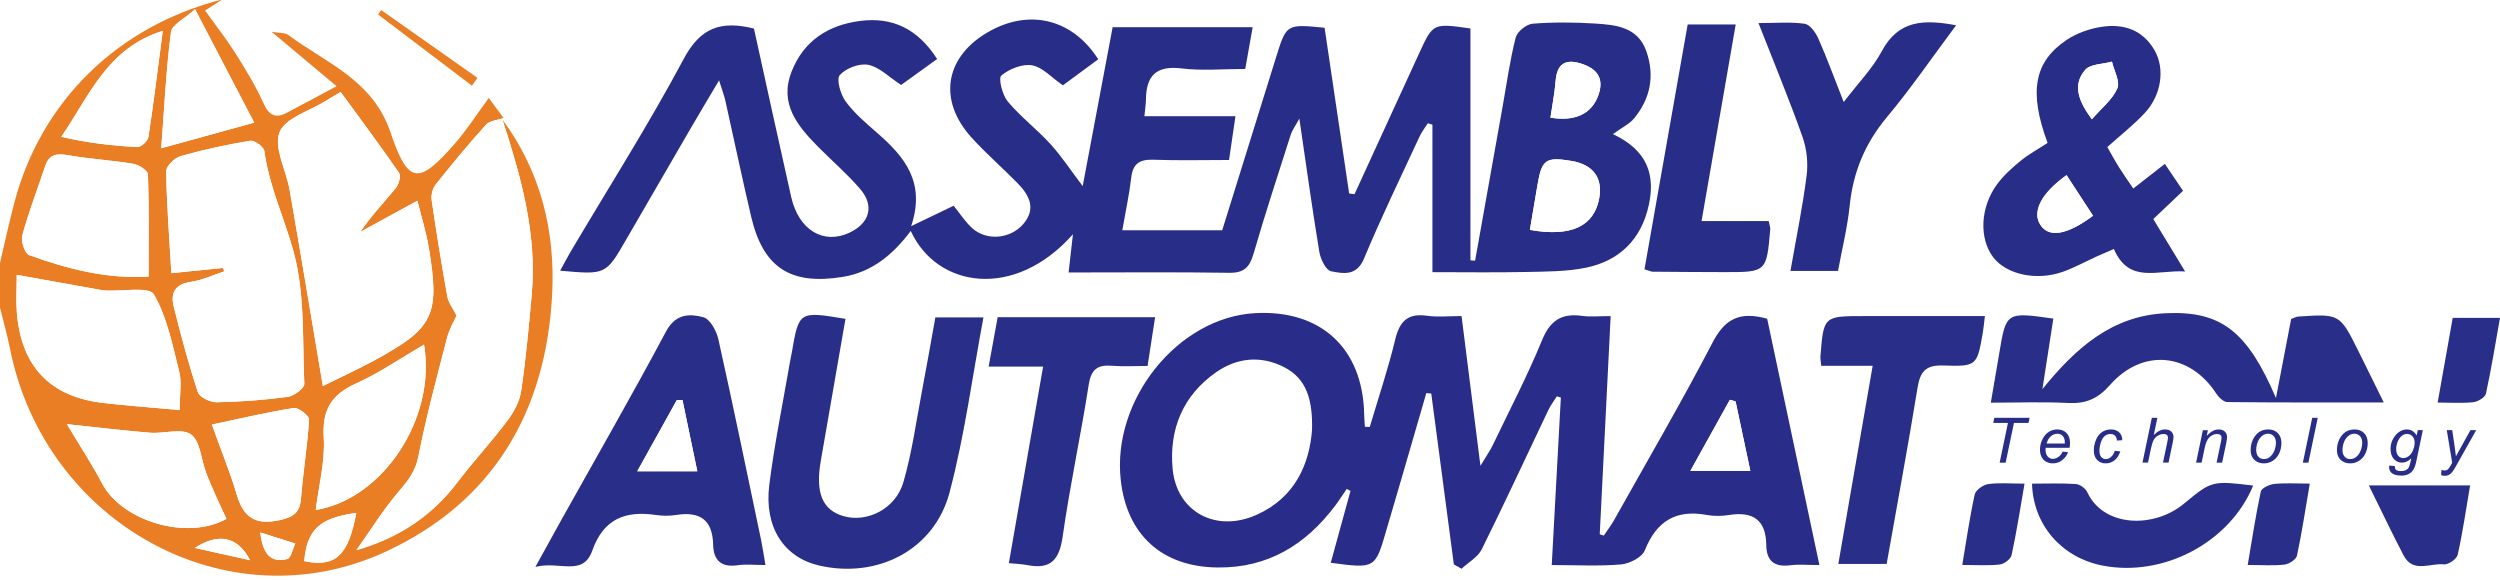 <?xml version="1.0" encoding="utf-8"?>
<!-- Generator: Adobe Illustrator 16.0.0, SVG Export Plug-In . SVG Version: 6.00 Build 0)  -->
<!DOCTYPE svg PUBLIC "-//W3C//DTD SVG 1.0//EN" "http://www.w3.org/TR/2001/REC-SVG-20010904/DTD/svg10.dtd">
<svg version="1.0" xmlns="http://www.w3.org/2000/svg" xmlns:xlink="http://www.w3.org/1999/xlink" x="0px" y="0px" width="500px"
	 height="116px" viewBox="0 0 500 116" enable-background="new 0 0 500 116" xml:space="preserve">
<g id="圖層_2">
	<rect fill="#FFFFFF" width="500" height="116"/>
</g>
<g id="圖層_1">
	<path fill-rule="evenodd" clip-rule="evenodd" fill="#FFFFFF" d="M187.427,11.799c-3.876-6.032-8.921-8.467-15.467-7.606
		c-6.377,0.84-11.227,3.994-13.639,10.103c-2.517,6.375,1.118,10.829,5.226,14.992c2.824,2.862,5.909,5.492,8.51,8.539
		c2.864,3.356,1.861,6.794-2.125,8.689c-5.221,2.481-10.201-0.495-11.697-7.128c-2.547-11.292-5.005-22.605-7.449-33.677
		c-6.631-1.653-10.717-0.171-14.029,6.036c-7.005,13.129-15.017,25.721-22.606,38.539c-0.701,1.184-1.33,2.41-2.12,3.848
		c9.14,0.83,9.129,0.824,13.207-6.234c4.321-7.481,8.657-14.953,13.002-22.419c1.69-2.905,3.423-5.786,5.572-9.414
		c0.613,1.98,1.027,3.054,1.276,4.164c1.727,7.701,3.337,15.429,5.144,23.111c2.411,10.25,7.92,13.729,18.313,12.036
		c5.916-0.963,10.06-4.49,13.604-9.19c5.177,11.335,20.687,13.917,32.435,0.662c-0.299,2.634-0.556,4.895-0.869,7.644
		c10.974,0,21.531-0.104,32.085,0.066c2.959,0.048,4.111-1.069,4.898-3.789c2.32-8.008,4.925-15.933,7.461-23.877
		c0.258-0.807,0.807-1.52,1.708-3.167c1.419,9.657,2.593,18.203,4.006,26.709c0.238,1.425,1.332,3.631,2.341,3.82
		c2.403,0.45,5.094,1.05,6.593-2.555c3.428-8.246,7.347-16.289,11.103-24.398c0.435-0.94,1.097-1.774,1.654-2.657
		c0.306,0.098,0.612,0.196,0.918,0.294c0,9.756,0,19.512,0,29.49c6.551,0,12.646,0.096,18.735-0.034
		c4.003-0.086,8.089-0.061,11.979-0.859c6.711-1.378,11.054-5.687,12.547-12.458c1.314-5.954-0.107-10.935-7.164-14.26
		c1.854-1.342,3.307-2.016,4.226-3.13c3.273-3.962,4.174-8.517,2.476-13.403c-1.697-4.883-6.065-5.319-10.259-5.578
		c-4.158-0.257-8.359-0.3-12.504,0.032c-1.236,0.099-3.081,1.588-3.381,2.764c-1.141,4.461-1.768,9.054-2.579,13.6
		c-1.85,10.344-3.694,20.688-5.541,31.033c-0.311-0.025-0.619-0.05-0.93-0.074c0-15.482,0-30.965,0-46.37
		c-7.474-1.063-7.477-1.065-10.213,4.869c-1.808,3.923-3.607,7.85-5.408,11.776c-2.523,5.5-5.044,11-7.566,16.5
		c-0.357-0.047-0.716-0.095-1.074-0.142c-1.643-11.09-3.284-22.18-4.909-33.145c-7.629-0.755-7.632-0.756-9.7,5.882
		c-3.675,11.796-7.345,23.593-10.778,34.624c-6.795,0-13.167,0-19.981,0c0.717-4.122,1.418-7.306,1.787-10.527
		c0.325-2.837,1.719-3.679,4.451-3.581c5,0.179,10.011,0.051,15.11,0.051c0.455-3.105,0.814-5.557,1.284-8.756
		c-6.38,0-12.215,0-18.212,0c0.151-1.578,0.301-2.457,0.309-3.337c0.042-4.791,2.08-6.844,7.158-6.218
		c4.083,0.503,8.278,0.102,12.702,0.102c0.521-2.933,0.975-5.485,1.483-8.347c-9.543,0-18.582,0-28.006,0
		c-1.998,10.603-3.989,21.167-5.989,31.78c-2.329-3.073-4.187-5.921-6.445-8.405c-2.701-2.97-5.968-5.441-8.533-8.51
		c-1.089-1.303-1.93-4.653-1.292-5.195c1.573-1.334,4.207-2.381,6.157-2.046c2.085,0.358,3.876,2.432,6.146,3.999
		c2.189-1.611,4.646-3.417,7.081-5.208c-5.081-7.948-13.487-10.084-21.518-5.735c-9.101,4.928-10.738,13.79-3.804,21.414
		c2.902,3.191,6.187,6.031,9.204,9.123c2.374,2.432,3.777,5.144,1.039,8.238c-2.553,2.886-7.233,3.309-10.084,0.775
		c-1.415-1.257-2.461-2.93-3.763-4.522c-2.478,1.19-4.973,2.388-8.495,4.08c2.976-8.848-1.4-13.941-6.801-18.657
		c-2.241-1.957-4.577-3.927-6.309-6.3c-1.024-1.401-1.891-4.436-1.162-5.259c1.218-1.375,3.946-2.408,5.72-2.042
		c2.24,0.462,4.161,2.471,6.542,4.023C182.326,15.477,184.717,13.753,187.427,11.799z"/>
	<path fill-rule="evenodd" clip-rule="evenodd" fill="#FFFFFF" d="M273.95,85.395c-0.325-0.016-0.65-0.031-0.975-0.047
		c-0.049-0.845-0.122-1.689-0.14-2.535c-0.285-13.169-8.675-20.921-21.853-20.184c-15.372,0.86-28.589,17.269-26.838,33.316
		c1.205,11.039,8.273,17.426,19.347,17.55c10.083,0.113,17.649-4.527,23.544-12.358c0.815-1.083,1.542-2.234,2.31-3.354
		c0.252,0.133,0.504,0.266,0.756,0.398c-1.313,4.772-2.624,9.544-3.951,14.37c8.905,1.195,8.899,1.193,11.166-6.665
		c0.99-3.433,2.016-6.854,3.015-10.283c1.647-5.66,3.288-11.322,4.932-16.983c0.33,0.029,0.66,0.059,0.99,0.089
		c1.505,11.39,3.011,22.78,4.517,34.17c0.514,0.288,1.027,0.576,1.541,0.864c1.376-1.284,3.262-2.315,4.046-3.894
		c4.568-9.198,8.869-18.528,13.292-27.799c0.467-0.979,1.137-1.859,1.714-2.785c0.269,0.079,0.538,0.157,0.808,0.236
		c-0.599,11.015-1.198,22.03-1.822,33.506c5.015,0,9.48,0.26,13.889-0.131c1.693-0.149,4.164-1.415,4.719-2.8
		c2.349-5.851,6.217-8.236,12.415-7.086c1.439,0.268,3.002,0.235,4.456,0.004c4.763-0.759,7.367,0.98,7.426,5.985
		c0.037,3.221,1.627,4.49,4.842,4.069c1.71-0.225,3.474-0.041,5.787-0.041c-3.604-16.995-7.068-33.334-10.445-49.263
		c-5.571-1.556-8.494,0.097-10.907,4.731c-6.251,12.011-13.087,23.72-19.712,35.537c-0.605,1.079-1.367,2.069-2.057,3.101
		c-0.271-0.087-0.541-0.175-0.812-0.264c0.724-14.438,1.445-28.878,2.184-43.635c-2.43,0-4.082,0.191-5.675-0.038
		c-4.081-0.587-6.405,0.857-8.046,4.854c-2.936,7.15-6.522,14.035-9.872,21.014c-0.517,1.074-1.219,2.06-2.453,4.115
		c-1.35-10.7-2.535-20.106-3.776-29.952c-2.479,0-4.718,0.254-6.877-0.056c-3.865-0.553-5.505,1.071-6.39,4.75
		C277.625,73.8,275.675,79.569,273.95,85.395z"/>
	<path fill-rule="evenodd" clip-rule="evenodd" fill="#FFFFFF" d="M409.518,28.584c-1.927,1.256-3.771,2.252-5.362,3.555
		c-1.71,1.398-3.41,2.918-4.715,4.68c-3.408,4.602-3.65,10.842-0.824,14.599c2.604,3.463,8.661,4.825,13.952,2.94
		c2.367-0.844,4.595-2.08,6.892-3.125c1.029-0.468,2.073-0.905,3.308-1.441c3.079,7.075,8.715,4.133,14.255,4.505
		c-2.392-3.94-4.364-7.188-6.365-10.485c2.16-2.051,4.044-3.841,5.947-5.649c-1.36-2.018-2.417-3.584-3.633-5.388
		c-2.186,1.705-4.117,3.211-6.32,4.93c-1.073-1.589-2.006-2.89-2.852-4.246c-0.835-1.339-1.582-2.734-2.335-4.048
		c2.735-2.463,5.332-4.481,7.535-6.862c3.292-3.556,4.008-8.782,1.956-12.413C428.598,5.96,424.71,4.69,420.3,5.368
		c-2.411,0.371-4.949,1.26-6.965,2.609C406.795,12.357,405.737,18.374,409.518,28.584z"/>
	<path fill-rule="evenodd" clip-rule="evenodd" fill="#FFFFFF" d="M169.095,63.77c-9.311-1.548-9.309-1.548-10.753,6.837
		c-0.126,0.733-0.298,1.458-0.423,2.19c-1.384,8.061-3.047,16.085-4.063,24.19c-1.063,8.485,2.953,14.512,9.999,16.125
		c11.634,2.664,23.01-3.123,26.054-14.613c3.018-11.395,4.554-23.182,6.782-35.021c-3.541,0-6.457,0-9.618,0
		c-0.908,5.014-1.741,9.831-2.658,14.633c-1.17,6.128-2.006,12.358-3.737,18.327c-1.551,5.35-7.279,8.163-11.993,6.787
		c-4.231-1.235-5.638-4.694-4.527-11.055C165.794,82.806,167.416,73.438,169.095,63.77z"/>
	<path fill-rule="evenodd" clip-rule="evenodd" fill="#FFFFFF" d="M107.078,113.384c4.722-1.259,9.507,2.037,11.371-3.245
		c2.263-6.413,6.644-8.035,12.76-7.137c1.312,0.193,2.704,0.203,4.011-0.005c4.727-0.749,7.301,0.913,7.409,5.96
		c0.064,3.021,1.562,4.583,4.859,4.095c1.684-0.249,3.434-0.044,5.6-0.044c-0.369-2.142-0.571-3.585-0.869-5.008
		c-2.811-13.395-5.568-26.802-8.548-40.159c-0.374-1.673-1.687-4.054-3.014-4.403c-2.741-0.725-5.542-0.715-7.441,2.845
		c-6.722,12.601-13.846,24.986-20.811,37.457C110.83,106.558,109.282,109.39,107.078,113.384z"/>
	<path fill-rule="evenodd" clip-rule="evenodd" fill="#FFFFFF" d="M410.667,63.721c-9.448-1.342-9.444-1.342-10.835,7.052
		c-0.506,3.055-1.042,6.104-1.668,9.759c5.385,0,10.43-0.187,15.453,0.064c3.524,0.177,5.922-0.803,8.379-3.597
		c6.523-7.411,15.956-6.433,21.243,1.696c0.493,0.76,1.465,1.709,2.224,1.718c10.201,0.114,20.403,0.076,31.288,0.076
		c-1.932-3.92-3.482-7.099-5.063-10.262c-3.728-7.469-3.733-7.472-12.056-6.915c-0.419,0.028-0.823,0.28-1.404,0.488
		c-0.958,4.993-1.924,10.028-3.032,15.803c-5.739-13.392-10.999-17.429-21.919-16.965c-10.932,0.465-18.17,7.026-24.794,15.182
		C409.199,73.197,409.916,68.575,410.667,63.721z"/>
	<path fill-rule="evenodd" clip-rule="evenodd" fill="#FFFFFF" d="M368.743,20.408c-1.886-4.787-3.355-8.813-5.085-12.723
		c-0.527-1.188-1.671-2.781-2.713-2.931c-2.826-0.407-5.749-0.14-9.248-0.14c3.179,8.122,6.192,15.377,8.811,22.773
		c0.843,2.381,1.14,5.194,0.821,7.7c-0.8,6.304-2.093,12.545-3.238,19.104c3.296,0,6.216,0,9.514,0
		c0.811-4.414,1.892-8.737,2.344-13.126c0.69-6.717,3.102-12.455,7.465-17.674c4.813-5.759,9.068-11.985,13.81-18.334
		c-6.452-1.212-11.534-1.057-14.865,5.181C374.514,13.691,371.649,16.598,368.743,20.408z"/>
	<path fill-rule="evenodd" clip-rule="evenodd" fill="#FFFFFF" d="M396.977,63.219c-8.345,0-16.215,0.003-24.086-0.001
		c-8.176-0.004-8.179-0.007-8.805,8.12c-0.033,0.429,0.07,0.866,0.159,1.826c3.187,0,6.386,0,10.288,0
		c-2.348,13.546-4.589,26.468-6.87,39.626c3.477,0,6.411,0,9.665,0c2.103-11.858,4.278-23.546,6.187-35.277
		c0.525-3.229,1.658-4.527,5.118-4.412c6.76,0.224,6.771,0.018,7.924-6.529C396.709,65.701,396.779,64.816,396.977,63.219z"/>
	<path fill-rule="evenodd" clip-rule="evenodd" fill="#FFFFFF" d="M201.77,112.629c1.661,0.169,2.696,0.189,3.695,0.39
		c4.691,0.939,6.413-1.087,7.07-5.718c1.441-10.16,3.628-20.213,5.207-30.356c0.481-3.091,1.766-4.023,4.657-3.791
		c2.317,0.185,4.662,0.036,7.117,0.036c0.553-3.583,1.015-6.578,1.503-9.747c-10.821,0-21.048,0-31.486,0
		c-0.585,3.205-1.138,6.228-1.806,9.882c3.752,0,7.09,0,10.892,0C206.294,86.664,204.08,99.369,201.77,112.629z"/>
	<path fill-rule="evenodd" clip-rule="evenodd" fill="#FFFFFF" d="M328.895,53.861c1.056,0.32,1.334,0.477,1.613,0.479
		c4.756,0.041,9.514,0.079,14.271,0.085c8.533,0.013,8.535,0.004,9.276-8.634c0.023-0.277-0.106-0.567-0.315-1.579
		c-4.177,0-8.52,0-13.428,0c2.356-13.569,4.574-26.341,6.828-39.315c-3.6,0-6.497,0-9.605,0
		C334.63,21.356,331.769,37.568,328.895,53.861z"/>
	<path fill-rule="evenodd" clip-rule="evenodd" fill="#FFFFFF" d="M450.638,97.111c-8.156-0.98-8.293-0.99-13.857,3.633
		c-5.963,4.953-16.054,4.766-19.332-2.321c-0.348-0.753-1.464-1.56-2.273-1.614c-2.912-0.194-5.845-0.077-8.773-0.077
		c0.245,8.344,5.998,14.815,14.146,16.392C432.667,115.468,445.933,108.523,450.638,97.111z"/>
	<path fill-rule="evenodd" clip-rule="evenodd" fill="#FFFFFF" d="M494.019,97.082c-7.151,0-13.431,0-20.249,0
		c2.484,5.024,4.63,9.57,6.962,14.019c1.885,3.596,5.329,1.465,8.052,1.774c0.872,0.099,2.565-1.079,2.757-1.927
		C492.545,106.491,493.188,101.954,494.019,97.082z"/>
	<path fill-rule="evenodd" clip-rule="evenodd" fill="#FFFFFF" d="M392.452,112.988c2.855,0,5.208,0.176,7.511-0.089
		c0.877-0.102,2.188-1.094,2.359-1.885c0.991-4.573,1.701-9.208,2.588-14.287c-2.913,0-5.145-0.219-7.298,0.097
		c-1.003,0.146-2.474,1.193-2.667,2.068C393.957,103.349,393.316,107.882,392.452,112.988z"/>
	<path fill-rule="evenodd" clip-rule="evenodd" fill="#FFFFFF" d="M461.957,96.719c-2.723,0-4.927-0.155-7.091,0.069
		c-0.978,0.103-2.551,0.818-2.699,1.505c-1.019,4.7-1.73,9.466-2.626,14.704c2.98,0,5.204,0.176,7.377-0.084
		c0.913-0.109,2.31-1.014,2.474-1.774C460.379,106.545,461.073,101.889,461.957,96.719z"/>
	<path fill-rule="evenodd" clip-rule="evenodd" fill="#FFFFFF" d="M487.53,80.514c2.76,0,4.979,0.17,7.15-0.08
		c0.921-0.106,2.348-0.964,2.509-1.705c1.087-4.987,1.895-10.036,2.811-15.16c-3.601,0-6.49,0-9.457,0
		C489.55,69.154,488.615,74.409,487.53,80.514z"/>
	<path fill-rule="evenodd" clip-rule="evenodd" fill="#FFFFFF" d="M76.222,2.008C76.025,2.31,75.827,2.61,75.63,2.911
		c6.253,4.743,12.507,9.486,18.76,14.229c0.37-0.521,0.74-1.043,1.109-1.565C89.074,11.052,82.648,6.53,76.222,2.008z"/>
	<path fill-rule="evenodd" clip-rule="evenodd" fill="#FFFFFF" d="M472.409,88.809c-1.514-1.073-2.445-2.154-2.905-1.981
		c-1.448,0.544-2.72,1.558-4.06,2.39c0.762,0.726,1.661,2.152,2.256,2.034C469.086,90.978,470.324,89.96,472.409,88.809z"/>
	<path fill-rule="evenodd" clip-rule="evenodd" fill="#EA7E25" d="M100.497,23.934c7.672,10.397,10.587,22.345,9.936,34.917
		c-1.212,23.387-11.692,41.495-33.342,51.506C45.617,124.911,8.974,104.795,1.991,69.7C1.444,66.951,0.669,64.248,0,61.522
		c0-2.981,0-5.962,0-8.943c0.957-4.037,1.825-8.098,2.884-12.107C8.216,20.294,23.448,5.234,44.519-0.139
		c-1.503,0.962-2.301,1.474-3.513,2.25c2.095,2.912,4.2,5.568,6.002,8.416c2.058,3.253,4.084,6.57,5.669,10.065
		c1.125,2.482,2.386,3.193,4.751,1.93c2.967-1.584,5.935-3.167,9.886-5.276c-4.674-3.918-8.584-7.195-12.992-10.89
		c1.516,0.276,2.685,0.152,3.38,0.667c7.574,5.615,16.861,8.975,20.391,19.434c3.551,10.527,5.667,10.552,12.911,2.224
		c2.408-2.768,4.4-5.896,6.748-9.085c0.925,1.25,1.952,2.636,2.978,4.015c-1.201,0.422-2.783,0.505-3.537,1.339
		c-3.493,3.86-6.811,7.884-10.052,11.96c-0.614,0.771-0.954,2.098-0.812,3.079c0.936,6.45,1.98,12.887,3.137,19.301
		c0.221,1.224,1.1,2.33,1.845,3.834c-0.424,0.964-1.427,2.616-1.891,4.409c-2.04,7.878-4.166,15.747-5.738,23.723
		c-0.573,2.907-1.945,4.729-3.76,6.838c-3.19,3.708-5.789,7.924-8.636,11.928c8.435-2.404,15.093-6.825,20.2-13.561
		c3.193-4.211,6.813-8.099,9.99-12.32c1.294-1.719,2.449-3.861,2.757-5.944c0.948-6.424,1.544-12.905,2.119-19.378
		C107.427,46.696,104.174,35.273,100.497,23.934z M44.622,53.578c0.077,0.233,0.154,0.466,0.231,0.699
		c-2.232,0.726-4.418,1.763-6.707,2.101c-3.184,0.47-4.073,2.271-3.396,4.964c1.445,5.742,2.962,11.477,4.825,17.089
		c0.337,1.015,2.483,2.042,3.774,2.018c4.754-0.087,9.522-0.449,14.234-1.086c1.24-0.168,3.316-1.745,3.279-2.6
		c-0.391-8.908,0.15-18.159-2.19-26.586c-1.837-6.617-4.843-12.968-5.799-19.951c-0.116-0.847-1.962-2.216-2.798-2.078
		c-4.684,0.771-9.349,1.772-13.915,3.065c-1.213,0.344-2.943,2.007-2.927,3.041c0.103,6.645,0.625,13.283,1.037,20.377
		C38.22,54.23,41.421,53.904,44.622,53.578z M64.571,77.202c3.975-1.969,7.183-3.431,10.273-5.111
		c11.924-6.482,13.163-9.007,10.914-22.569c-0.512-3.091-1.471-6.108-2.278-9.377C79.11,42.53,75.575,44.46,72.04,46.39
		c2.26-3.302,4.823-5.973,7.162-8.829c0.592-0.723,1.007-2.405,0.587-3.014c-3.771-5.466-7.747-10.791-11.664-16.158
		c-1.38,0.832-2.148,1.28-2.902,1.752c-3.262,2.045-8.216,3.447-9.318,6.324c-1.193,3.114,1.336,7.583,2.018,11.5
		C60.135,50.686,62.245,63.425,64.571,77.202z M3.346,54.974c0,2.82-0.158,5.188,0.027,7.531
		c0.851,10.768,6.643,16.857,17.239,18.082c5.078,0.587,10.183,0.949,15.322,1.417c0-3.242,0.439-5.565-0.085-7.646
		c-1.338-5.298-2.405-10.897-5.087-15.498c-0.925-1.586-6.303-0.574-9.646-0.752c-0.297-0.016-0.595-0.054-0.888-0.106
		C14.843,57.039,9.46,56.071,3.346,54.974z M29.726,55.318c0-7.233,0.099-13.834-0.133-20.425c-0.026-0.768-1.803-1.939-2.901-2.123
		c-4.345-0.727-8.773-0.972-13.112-1.729c-2.247-0.393-3.745-0.18-4.525,2.144C7.5,37.811,5.745,42.38,4.455,47.078
		c-0.316,1.153,0.504,3.624,1.368,3.938C13.622,53.858,21.627,55.838,29.726,55.318z M84.804,68.922
		c-4.66,2.712-8.914,5.667-13.558,7.758c-4.956,2.231-6.853,5.285-6.5,10.843c0.3,4.728-0.993,9.556-1.598,14.476
		C76.616,99.796,87.305,83.625,84.804,68.922z M13.386,84.834c2.839,4.753,5.112,8.183,7.008,11.81
		c3.971,7.596,17.018,11.527,24.897,7.125c-0.664-1.431-1.362-2.879-2.012-4.349c-0.719-1.626-1.453-3.25-2.076-4.914
		c-0.98-2.618-1.145-6.286-3.007-7.618c-1.843-1.318-5.376-0.118-8.143-0.337C24.926,86.146,19.816,85.512,13.386,84.834z
		 M42.371,84.913c1.847,5.139,3.647,9.521,4.984,14.041c1.336,4.519,3.71,6.129,8.513,5.084c2.831-0.615,4.112-1.495,4.341-4.422
		c0.411-5.243,1.289-10.453,1.6-15.699c0.044-0.754-2.108-2.456-3.025-2.313C53.531,82.418,48.344,83.657,42.371,84.913z
		 M39.015,1.847c-2.108,1.914-4.626,3.085-4.82,4.563c-0.956,7.282-1.296,14.645-1.95,23.238c6.969-1.92,12.517-3.448,18.592-5.122
		C46.82,16.818,43.205,9.883,39.015,1.847z M32.554,6.17c-11.16,3.474-14.699,13.059-20.29,21.191
		c5.298,1.238,10.251,1.786,15.22,2.05c0.724,0.039,2.075-1.198,2.196-1.988C30.73,20.586,31.565,13.717,32.554,6.17z
		 M60.849,112.227c6.277,1.306,8.853-1.162,10.412-9.642C63.96,103.567,61.39,105.886,60.849,112.227z M52.051,106.493
		c0.562,4.955,2.601,6.018,5.399,5.313c0.75-0.188,1.085-2.02,1.611-3.097C57.006,108.06,54.951,107.41,52.051,106.493z
		 M50.001,112.041c-2.451-4.804-6.394-5.479-11.029-2.454C42.669,110.41,45.857,111.12,50.001,112.041z"/>
	<path fill-rule="evenodd" clip-rule="evenodd" fill="#282E88" d="M187.427,11.799c-2.71,1.954-5.101,3.677-7.207,5.195
		c-2.382-1.552-4.303-3.561-6.542-4.023c-1.774-0.366-4.501,0.667-5.72,2.042c-0.729,0.823,0.138,3.857,1.162,5.259
		c1.732,2.373,4.067,4.343,6.309,6.3c5.401,4.716,9.777,9.809,6.801,18.657c3.522-1.691,6.017-2.89,8.495-4.08
		c1.302,1.593,2.348,3.265,3.763,4.522c2.851,2.534,7.531,2.111,10.084-0.775c2.738-3.095,1.334-5.806-1.039-8.238
		c-3.017-3.091-6.301-5.931-9.204-9.123c-6.934-7.625-5.297-16.486,3.804-21.414c8.03-4.349,16.437-2.213,21.518,5.735
		c-2.436,1.791-4.892,3.598-7.081,5.208c-2.271-1.567-4.061-3.641-6.146-3.999c-1.95-0.335-4.583,0.712-6.157,2.046
		c-0.638,0.542,0.203,3.892,1.292,5.195c2.565,3.069,5.832,5.54,8.533,8.51c2.258,2.483,4.116,5.332,6.445,8.405
		c2-10.614,3.991-21.177,5.989-31.78c9.424,0,18.463,0,28.006,0c-0.509,2.862-0.962,5.414-1.483,8.347
		c-4.424,0-8.619,0.402-12.702-0.102c-5.079-0.626-7.117,1.427-7.158,6.218c-0.008,0.88-0.158,1.76-0.309,3.337
		c5.998,0,11.833,0,18.212,0c-0.469,3.199-0.829,5.651-1.284,8.756c-5.1,0-10.11,0.128-15.11-0.051
		c-2.731-0.098-4.125,0.743-4.451,3.581c-0.369,3.222-1.07,6.405-1.787,10.527c6.814,0,13.186,0,19.981,0
		c3.433-11.031,7.103-22.828,10.778-34.624c2.068-6.638,2.071-6.637,9.7-5.882c1.625,10.964,3.267,22.055,4.909,33.145
		c0.358,0.047,0.717,0.095,1.074,0.142c2.522-5.5,5.043-11,7.566-16.5c1.801-3.926,3.601-7.853,5.408-11.776
		c2.736-5.935,2.739-5.933,10.213-4.869c0,15.405,0,30.888,0,46.37c0.311,0.024,0.619,0.049,0.93,0.074
		c1.847-10.345,3.691-20.689,5.541-31.033c0.812-4.545,1.438-9.138,2.579-13.6c0.3-1.175,2.145-2.665,3.381-2.764
		c4.145-0.332,8.346-0.289,12.504-0.032c4.193,0.259,8.562,0.695,10.259,5.578c1.698,4.887,0.798,9.441-2.476,13.403
		c-0.919,1.114-2.372,1.788-4.226,3.13c7.057,3.325,8.479,8.306,7.164,14.26c-1.493,6.772-5.836,11.081-12.547,12.458
		c-3.891,0.798-7.977,0.773-11.979,0.859c-6.09,0.13-12.185,0.034-18.735,0.034c0-9.978,0-19.734,0-29.49
		c-0.306-0.098-0.612-0.196-0.918-0.294c-0.558,0.883-1.22,1.717-1.654,2.657c-3.756,8.109-7.675,16.152-11.103,24.398
		c-1.499,3.604-4.189,3.004-6.593,2.555c-1.009-0.189-2.103-2.395-2.341-3.82c-1.413-8.507-2.587-17.053-4.006-26.709
		c-0.901,1.647-1.45,2.36-1.708,3.167c-2.536,7.944-5.141,15.869-7.461,23.877c-0.788,2.719-1.939,3.837-4.898,3.789
		c-10.554-0.17-21.111-0.066-32.085-0.066c0.313-2.749,0.57-5.01,0.869-7.644c-11.748,13.255-27.258,10.673-32.435-0.662
		c-3.545,4.7-7.688,8.227-13.604,9.19c-10.394,1.693-15.902-1.786-18.313-12.036c-1.807-7.682-3.417-15.41-5.144-23.111
		c-0.249-1.11-0.663-2.184-1.276-4.164c-2.149,3.628-3.882,6.509-5.572,9.414c-4.345,7.467-8.682,14.938-13.002,22.419
		c-4.077,7.058-4.067,7.064-13.207,6.234c0.79-1.438,1.419-2.664,2.12-3.848c7.589-12.818,15.601-25.409,22.606-38.539
		c3.312-6.207,7.398-7.688,14.029-6.036c2.444,11.071,4.901,22.384,7.449,33.677c1.497,6.633,6.477,9.609,11.697,7.128
		c3.987-1.895,4.989-5.333,2.125-8.689c-2.601-3.047-5.687-5.677-8.51-8.539c-4.108-4.163-7.742-8.617-5.226-14.992
		c2.412-6.108,7.261-9.263,13.639-10.103C178.506,3.332,183.551,5.768,187.427,11.799z M305.976,45.976
		c8.267,1.475,12.841-0.726,13.867-6.325c0.75-4.092-1.238-6.751-5.585-7.468c-5.103-0.842-5.9-0.277-6.757,4.784
		C307.008,39.881,306.514,42.795,305.976,45.976z M310.087,23.527c5.013,0.831,8.295-0.799,9.607-4.549
		c1.21-3.458-0.429-5.339-3.611-6.3c-3.192-0.964-4.711,0.279-4.966,3.561C310.927,18.685,310.439,21.108,310.087,23.527z"/>
	<path fill-rule="evenodd" clip-rule="evenodd" fill="#292D89" d="M273.95,85.395c1.725-5.825,3.675-11.595,5.094-17.492
		c0.885-3.679,2.524-5.303,6.39-4.75c2.159,0.31,4.398,0.056,6.877,0.056c1.241,9.846,2.427,19.252,3.776,29.952
		c1.234-2.056,1.937-3.041,2.453-4.115c3.35-6.979,6.937-13.863,9.872-21.014c1.641-3.996,3.965-5.44,8.046-4.854
		c1.593,0.229,3.245,0.038,5.675,0.038c-0.738,14.757-1.46,29.196-2.184,43.635c0.271,0.089,0.541,0.177,0.812,0.264
		c0.689-1.031,1.451-2.021,2.057-3.101c6.625-11.817,13.461-23.526,19.712-35.537c2.413-4.635,5.336-6.287,10.907-4.731
		c3.377,15.929,6.842,32.268,10.445,49.263c-2.313,0-4.077-0.184-5.787,0.041c-3.215,0.421-4.805-0.849-4.842-4.069
		c-0.059-5.005-2.663-6.744-7.426-5.985c-1.454,0.231-3.017,0.264-4.456-0.004c-6.198-1.15-10.066,1.235-12.415,7.086
		c-0.555,1.385-3.025,2.65-4.719,2.8c-4.408,0.391-8.874,0.131-13.889,0.131c0.624-11.476,1.224-22.491,1.822-33.506
		c-0.27-0.079-0.539-0.157-0.808-0.236c-0.577,0.926-1.247,1.807-1.714,2.785c-4.423,9.271-8.724,18.601-13.292,27.799
		c-0.784,1.578-2.67,2.609-4.046,3.894c-0.514-0.288-1.027-0.576-1.541-0.864c-1.506-11.39-3.012-22.78-4.517-34.17
		c-0.33-0.03-0.66-0.06-0.99-0.089c-1.644,5.661-3.284,11.323-4.932,16.983c-0.999,3.429-2.024,6.851-3.015,10.283
		c-2.267,7.858-2.261,7.86-11.166,6.665c1.327-4.826,2.639-9.598,3.951-14.37c-0.252-0.133-0.504-0.266-0.756-0.398
		c-0.768,1.12-1.494,2.271-2.31,3.354c-5.896,7.831-13.461,12.472-23.544,12.358c-11.074-0.124-18.142-6.511-19.347-17.55
		c-1.751-16.048,11.466-32.456,26.838-33.316c13.178-0.737,21.567,7.015,21.853,20.184c0.018,0.846,0.091,1.69,0.14,2.535
		C273.3,85.363,273.625,85.379,273.95,85.395z M262.407,85.953c0.145-6.061-1.113-10.257-5.629-12.547
		c-4.606-2.335-9.352-1.886-13.526,1.02c-6.666,4.639-9.451,11.432-8.73,19.314c0.789,8.633,8.646,12.858,16.77,9.235
		C259.119,99.483,261.898,92.693,262.407,85.953z M347.117,80.281c-0.381-0.106-0.763-0.213-1.145-0.32
		c-2.54,4.568-5.079,9.139-7.898,14.209c4.383,0,7.936,0,11.991,0C349.012,89.207,348.064,84.744,347.117,80.281z"/>
	<path fill-rule="evenodd" clip-rule="evenodd" fill="#FFFFFF" d="M100.497,23.934c3.678,11.339,6.93,22.762,5.856,34.885
		c-0.574,6.473-1.17,12.955-2.119,19.378c-0.308,2.083-1.463,4.226-2.757,5.944c-3.177,4.222-6.797,8.109-9.99,12.32
		c-5.106,6.735-11.765,11.156-20.2,13.561c2.847-4.004,5.446-8.22,8.636-11.928c1.815-2.109,3.188-3.931,3.76-6.838
		c1.572-7.976,3.699-15.845,5.738-23.723c0.464-1.793,1.467-3.445,1.891-4.409c-0.746-1.504-1.625-2.61-1.845-3.834
		c-1.157-6.415-2.201-12.851-3.137-19.301c-0.143-0.981,0.198-2.308,0.812-3.079c3.241-4.076,6.559-8.1,10.052-11.96
		c0.753-0.833,2.335-0.917,3.537-1.339C100.674,23.784,100.597,23.889,100.497,23.934z"/>
	<path fill-rule="evenodd" clip-rule="evenodd" fill="#282E88" d="M409.518,28.584c-3.78-10.21-2.723-16.227,3.817-20.607
		c2.016-1.35,4.554-2.239,6.965-2.609c4.41-0.678,8.298,0.592,10.656,4.768c2.052,3.63,1.336,8.856-1.956,12.413
		c-2.203,2.381-4.8,4.399-7.535,6.862c0.753,1.314,1.5,2.709,2.335,4.048c0.846,1.356,1.778,2.657,2.852,4.246
		c2.203-1.718,4.135-3.225,6.32-4.93c1.216,1.803,2.272,3.37,3.633,5.388c-1.903,1.808-3.787,3.598-5.947,5.649
		c2.001,3.296,3.974,6.545,6.365,10.485c-5.54-0.372-11.176,2.57-14.255-4.505c-1.234,0.537-2.278,0.973-3.308,1.441
		c-2.297,1.045-4.524,2.281-6.892,3.125c-5.291,1.885-11.348,0.523-13.952-2.94c-2.826-3.757-2.584-9.997,0.824-14.599
		c1.305-1.762,3.005-3.282,4.715-4.68C405.747,30.836,407.591,29.841,409.518,28.584z M418.606,43.149
		c-1.84-2.822-3.564-5.465-5.298-8.122c-5.066,3.618-6.921,7.306-5.25,9.918C409.745,47.582,413.29,47.084,418.606,43.149z
		 M418.37,23.854c1.911-2.201,4.104-3.918,5.094-6.166c0.602-1.365-0.652-3.547-1.073-5.363c-1.836,0.52-4.352,0.465-5.375,1.673
		C414.426,17.054,415.746,20.269,418.37,23.854z"/>
	<path fill-rule="evenodd" clip-rule="evenodd" fill="#292E89" d="M169.095,63.77c-1.68,9.668-3.301,19.036-4.937,28.4
		c-1.111,6.36,0.295,9.819,4.527,11.055c4.714,1.376,10.442-1.438,11.993-6.787c1.731-5.969,2.567-12.199,3.737-18.327
		c0.917-4.802,1.75-9.619,2.658-14.633c3.161,0,6.078,0,9.618,0c-2.228,11.84-3.764,23.627-6.782,35.021
		c-3.044,11.49-14.42,17.277-26.054,14.613c-7.046-1.613-11.062-7.64-9.999-16.125c1.016-8.105,2.679-16.13,4.063-24.19
		c0.125-0.732,0.297-1.457,0.423-2.19C159.786,62.222,159.785,62.222,169.095,63.77z"/>
	<path fill-rule="evenodd" clip-rule="evenodd" fill="#292E89" d="M107.078,113.384c2.205-3.994,3.752-6.826,5.327-9.645
		c6.965-12.471,14.089-24.856,20.811-37.457c1.899-3.56,4.701-3.569,7.441-2.845c1.328,0.35,2.641,2.73,3.014,4.403
		c2.979,13.357,5.737,26.765,8.548,40.159c0.298,1.423,0.5,2.866,0.869,5.008c-2.167,0-3.917-0.205-5.6,0.044
		c-3.297,0.488-4.795-1.074-4.859-4.095c-0.108-5.047-2.683-6.709-7.409-5.96c-1.307,0.208-2.699,0.198-4.011,0.005
		c-6.116-0.898-10.497,0.724-12.76,7.137C116.584,115.421,111.799,112.125,107.078,113.384z M139.464,94.256
		c-1.05-5.045-2.008-9.643-2.965-14.239c-0.377-0.002-0.754-0.006-1.131-0.009c-2.567,4.62-5.134,9.239-7.918,14.248
		C131.984,94.256,135.458,94.256,139.464,94.256z"/>
	<path fill-rule="evenodd" clip-rule="evenodd" fill="#292E89" d="M410.667,63.721c-0.751,4.854-1.468,9.477-2.184,14.1
		c6.624-8.155,13.862-14.717,24.794-15.182c10.92-0.464,16.18,3.573,21.919,16.965c1.108-5.774,2.074-10.81,3.032-15.803
		c0.581-0.208,0.985-0.46,1.404-0.488c8.322-0.557,8.328-0.554,12.056,6.915c1.58,3.163,3.131,6.342,5.063,10.262
		c-10.885,0-21.087,0.038-31.288-0.076c-0.759-0.009-1.73-0.958-2.224-1.718c-5.287-8.129-14.72-9.107-21.243-1.696
		c-2.457,2.794-4.854,3.773-8.379,3.597c-5.023-0.251-10.068-0.064-15.453-0.064c0.626-3.654,1.162-6.704,1.668-9.759
		C401.223,62.379,401.219,62.379,410.667,63.721z"/>
	<path fill-rule="evenodd" clip-rule="evenodd" fill="#282E88" d="M368.743,20.408c2.906-3.81,5.771-6.717,7.614-10.17
		c3.331-6.238,8.413-6.393,14.865-5.181c-4.741,6.349-8.997,12.575-13.81,18.334c-4.363,5.22-6.774,10.958-7.465,17.674
		c-0.452,4.389-1.533,8.712-2.344,13.126c-3.298,0-6.218,0-9.514,0c1.146-6.558,2.438-12.799,3.238-19.104
		c0.318-2.506,0.021-5.319-0.821-7.7c-2.618-7.396-5.632-14.651-8.811-22.773c3.499,0,6.422-0.267,9.248,0.14
		c1.042,0.15,2.186,1.743,2.713,2.931C365.388,11.595,366.857,15.621,368.743,20.408z"/>
	<path fill-rule="evenodd" clip-rule="evenodd" fill="#292E89" d="M396.977,63.219c-0.197,1.598-0.268,2.482-0.42,3.353
		c-1.153,6.547-1.164,6.753-7.924,6.529c-3.46-0.115-4.593,1.183-5.118,4.412c-1.908,11.731-4.084,23.419-6.187,35.277
		c-3.254,0-6.188,0-9.665,0c2.281-13.158,4.522-26.08,6.87-39.626c-3.902,0-7.102,0-10.288,0c-0.089-0.96-0.192-1.397-0.159-1.826
		c0.626-8.127,0.629-8.124,8.805-8.12C380.762,63.222,388.632,63.219,396.977,63.219z"/>
	<path fill-rule="evenodd" clip-rule="evenodd" fill="#292E89" d="M201.77,112.629c2.311-13.26,4.524-25.965,6.849-39.305
		c-3.802,0-7.14,0-10.892,0c0.668-3.654,1.221-6.677,1.806-9.882c10.438,0,20.665,0,31.486,0c-0.488,3.169-0.951,6.164-1.503,9.747
		c-2.456,0-4.8,0.148-7.117-0.036c-2.891-0.232-4.176,0.7-4.657,3.791c-1.578,10.144-3.765,20.196-5.207,30.356
		c-0.657,4.631-2.378,6.657-7.07,5.718C204.466,112.818,203.431,112.798,201.77,112.629z"/>
	<path fill-rule="evenodd" clip-rule="evenodd" fill="#282E88" d="M328.895,53.861c2.874-16.293,5.735-32.505,8.64-48.964
		c3.108,0,6.006,0,9.605,0c-2.254,12.975-4.472,25.746-6.828,39.315c4.908,0,9.251,0,13.428,0c0.209,1.012,0.339,1.302,0.315,1.579
		c-0.741,8.639-0.743,8.647-9.276,8.634c-4.757-0.007-9.515-0.044-14.271-0.085C330.229,54.338,329.95,54.182,328.895,53.861z"/>
	<path fill-rule="evenodd" clip-rule="evenodd" fill="#292E89" d="M450.638,97.111c-4.705,11.412-17.971,18.356-30.09,16.012
		c-8.148-1.576-13.901-8.048-14.146-16.392c2.929,0,5.861-0.117,8.773,0.077c0.81,0.055,1.926,0.861,2.273,1.614
		c3.278,7.087,13.369,7.274,19.332,2.321C442.345,96.121,442.481,96.131,450.638,97.111z"/>
	<path fill-rule="evenodd" clip-rule="evenodd" fill="#292E89" d="M494.019,97.082c-0.83,4.872-1.474,9.409-2.479,13.866
		c-0.191,0.848-1.885,2.025-2.757,1.927c-2.723-0.31-6.167,1.821-8.052-1.774c-2.332-4.448-4.478-8.994-6.962-14.019
		C480.588,97.082,486.867,97.082,494.019,97.082z"/>
	<path fill-rule="evenodd" clip-rule="evenodd" fill="#292E89" d="M392.452,112.988c0.864-5.106,1.505-9.64,2.493-14.096
		c0.193-0.875,1.664-1.922,2.667-2.068c2.153-0.315,4.385-0.097,7.298-0.097c-0.887,5.079-1.597,9.714-2.588,14.287
		c-0.172,0.791-1.482,1.783-2.359,1.885C397.66,113.164,395.308,112.988,392.452,112.988z"/>
	<path fill-rule="evenodd" clip-rule="evenodd" fill="#292E89" d="M461.957,96.719c-0.884,5.17-1.578,9.826-2.565,14.42
		c-0.164,0.761-1.561,1.665-2.474,1.774c-2.173,0.26-4.396,0.084-7.377,0.084c0.896-5.238,1.607-10.004,2.626-14.704
		c0.148-0.687,1.722-1.402,2.699-1.505C457.03,96.563,459.234,96.719,461.957,96.719z"/>
	<path fill-rule="evenodd" clip-rule="evenodd" fill="#292E89" d="M487.53,80.514c1.085-6.104,2.02-11.359,3.013-16.945
		c2.967,0,5.856,0,9.457,0c-0.916,5.124-1.724,10.173-2.811,15.16c-0.161,0.741-1.588,1.599-2.509,1.705
		C492.51,80.684,490.29,80.514,487.53,80.514z"/>
	<path fill-rule="evenodd" clip-rule="evenodd" fill="#EA7E25" d="M76.222,2.008C82.648,6.53,89.074,11.052,95.5,15.574
		c-0.37,0.522-0.74,1.043-1.109,1.565c-6.253-4.743-12.507-9.485-18.76-14.229C75.827,2.61,76.025,2.31,76.222,2.008z"/>
	<path fill-rule="evenodd" clip-rule="evenodd" fill="#FFFFFF" d="M472.409,88.809c-2.085,1.151-3.323,2.169-4.709,2.442
		c-0.595,0.118-1.494-1.309-2.256-2.034c1.34-0.832,2.611-1.846,4.06-2.39C469.964,86.654,470.896,87.735,472.409,88.809z"/>
	<path fill-rule="evenodd" clip-rule="evenodd" fill="#FFFFFF" d="M44.622,53.578c-3.201,0.326-6.402,0.652-10.352,1.054
		c-0.411-7.094-0.934-13.732-1.037-20.377c-0.016-1.034,1.714-2.697,2.927-3.041c4.566-1.293,9.231-2.294,13.915-3.065
		c0.835-0.138,2.682,1.231,2.798,2.078c0.956,6.983,3.962,13.333,5.799,19.951c2.34,8.427,1.8,17.678,2.19,26.586
		c0.037,0.854-2.039,2.432-3.279,2.6c-4.711,0.637-9.48,0.999-14.234,1.086c-1.292,0.024-3.438-1.003-3.774-2.018
		c-1.863-5.612-3.38-11.347-4.825-17.089c-0.677-2.694,0.212-4.494,3.396-4.964c2.289-0.338,4.475-1.375,6.707-2.101
		C44.776,54.044,44.699,53.812,44.622,53.578z"/>
	<path fill-rule="evenodd" clip-rule="evenodd" fill="#FFFFFF" d="M64.571,77.202c-2.326-13.777-4.436-26.516-6.649-39.237
		c-0.682-3.917-3.211-8.386-2.018-11.5c1.103-2.876,6.057-4.278,9.318-6.324c0.753-0.472,1.522-0.92,2.902-1.752
		c3.917,5.368,7.893,10.692,11.664,16.158c0.42,0.609,0.004,2.292-0.587,3.014c-2.338,2.855-4.902,5.526-7.162,8.829
		c3.535-1.93,7.07-3.86,11.441-6.246c0.808,3.27,1.766,6.287,2.278,9.377c2.249,13.563,1.01,16.087-10.914,22.569
		C71.754,73.771,68.546,75.233,64.571,77.202z"/>
	<path fill-rule="evenodd" clip-rule="evenodd" fill="#FFFFFF" d="M3.346,54.974c6.114,1.098,11.497,2.065,16.881,3.028
		c0.293,0.052,0.591,0.09,0.888,0.106c3.343,0.179,8.722-0.833,9.646,0.752c2.682,4.601,3.749,10.2,5.087,15.498
		c0.525,2.08,0.085,4.403,0.085,7.646c-5.139-0.468-10.244-0.83-15.322-1.417C10.016,79.362,4.224,73.272,3.374,62.505
		C3.188,60.162,3.346,57.793,3.346,54.974z"/>
	<path fill-rule="evenodd" clip-rule="evenodd" fill="#FFFFFF" d="M29.726,55.318c-8.098,0.521-16.104-1.46-23.903-4.303
		c-0.863-0.314-1.684-2.785-1.368-3.938c1.29-4.697,3.045-9.267,4.599-13.893c0.781-2.324,2.278-2.537,4.525-2.144
		c4.339,0.757,8.767,1.002,13.112,1.729c1.099,0.184,2.875,1.355,2.901,2.123C29.824,41.483,29.726,48.084,29.726,55.318z"/>
	<path fill-rule="evenodd" clip-rule="evenodd" fill="#FFFFFF" d="M84.804,68.922c2.501,14.703-8.188,30.874-21.657,33.076
		c0.605-4.92,1.898-9.748,1.598-14.476c-0.353-5.558,1.544-8.611,6.5-10.843C75.89,74.589,80.145,71.634,84.804,68.922z"/>
	<path fill-rule="evenodd" clip-rule="evenodd" fill="#FFFFFF" d="M13.386,84.834c6.431,0.678,11.54,1.312,16.668,1.717
		c2.767,0.219,6.3-0.981,8.143,0.337c1.862,1.332,2.027,5,3.007,7.618c0.623,1.664,1.356,3.288,2.076,4.914
		c0.65,1.47,1.348,2.918,2.012,4.349c-7.879,4.402-20.926,0.471-24.897-7.125C18.498,93.017,16.225,89.587,13.386,84.834z"/>
	<path fill-rule="evenodd" clip-rule="evenodd" fill="#FFFFFF" d="M42.371,84.913c5.974-1.256,11.161-2.495,16.414-3.31
		c0.917-0.143,3.07,1.56,3.025,2.313c-0.311,5.246-1.189,10.456-1.6,15.699c-0.229,2.927-1.511,3.807-4.341,4.422
		c-4.803,1.045-7.177-0.565-8.513-5.084C46.018,94.434,44.218,90.052,42.371,84.913z"/>
	<path fill-rule="evenodd" clip-rule="evenodd" fill="#FFFFFF" d="M39.015,1.847c4.19,8.037,7.805,14.972,11.823,22.679
		c-6.075,1.674-11.623,3.202-18.592,5.122c0.653-8.594,0.994-15.957,1.95-23.238C34.389,4.932,36.907,3.76,39.015,1.847z"/>
	<path fill-rule="evenodd" clip-rule="evenodd" fill="#FFFFFF" d="M32.554,6.17c-0.989,7.547-1.824,14.417-2.874,21.253
		c-0.122,0.791-1.472,2.027-2.196,1.988c-4.968-0.264-9.921-0.813-15.22-2.05C17.855,19.229,21.394,9.644,32.554,6.17z"/>
	<path fill-rule="evenodd" clip-rule="evenodd" fill="#FFFFFF" d="M60.849,112.227c0.541-6.341,3.111-8.659,10.412-9.642
		C69.701,111.064,67.126,113.532,60.849,112.227z"/>
	<path fill-rule="evenodd" clip-rule="evenodd" fill="#FFFFFF" d="M52.051,106.493c2.899,0.917,4.955,1.566,7.01,2.216
		c-0.525,1.077-0.861,2.908-1.611,3.097C54.652,112.511,52.613,111.448,52.051,106.493z"/>
	<path fill-rule="evenodd" clip-rule="evenodd" fill="#FFFFFF" d="M50.001,112.041c-4.144-0.921-7.332-1.631-11.029-2.454
		C43.607,106.562,47.55,107.237,50.001,112.041z"/>
	<path fill-rule="evenodd" clip-rule="evenodd" fill="#FFFFFF" d="M305.976,45.976c0.538-3.18,1.032-6.094,1.525-9.008
		c0.856-5.061,1.654-5.626,6.757-4.784c4.347,0.717,6.335,3.375,5.585,7.468C318.816,45.25,314.242,47.451,305.976,45.976z"/>
	<path fill-rule="evenodd" clip-rule="evenodd" fill="#FFFFFF" d="M310.087,23.527c0.353-2.419,0.84-4.842,1.03-7.289
		c0.255-3.282,1.773-4.524,4.966-3.561c3.183,0.961,4.821,2.842,3.611,6.3C318.382,22.728,315.1,24.358,310.087,23.527z"/>
	<path fill-rule="evenodd" clip-rule="evenodd" fill="#FFFFFF" d="M347.117,80.281c0.947,4.463,1.895,8.926,2.948,13.889
		c-4.056,0-7.608,0-11.991,0c2.819-5.07,5.358-9.641,7.898-14.209C346.354,80.068,346.736,80.175,347.117,80.281z"/>
	<path fill-rule="evenodd" clip-rule="evenodd" fill="#FFFFFF" d="M418.606,43.149c-5.316,3.935-8.861,4.433-10.548,1.796
		c-1.671-2.612,0.184-6.3,5.25-9.918C415.042,37.684,416.767,40.327,418.606,43.149z"/>
	<path fill-rule="evenodd" clip-rule="evenodd" fill="#FFFFFF" d="M418.37,23.854c-2.624-3.586-3.944-6.801-1.354-9.855
		c1.023-1.208,3.539-1.153,5.375-1.673c0.421,1.815,1.675,3.998,1.073,5.363C422.474,19.936,420.281,21.654,418.37,23.854z"/>
	<path fill-rule="evenodd" clip-rule="evenodd" fill="#FFFFFF" d="M139.464,94.256c-4.006,0-7.48,0-12.015,0
		c2.784-5.009,5.351-9.628,7.918-14.248c0.377,0.003,0.754,0.007,1.131,0.009C137.456,84.613,138.414,89.211,139.464,94.256z"/>
	<g>
		<g>
			<path fill="#282E88" d="M399.932,92.527l1.657-7.941h-2.941l0.215-1.021h7.055l-0.214,1.021h-2.916l-1.657,7.941H399.932z"/>
			<path fill="#282E88" d="M412.528,90.32l1.076,0.109c-0.155,0.533-0.511,1.041-1.067,1.523c-0.556,0.48-1.22,0.721-1.99,0.721
				c-0.48,0-0.922-0.111-1.323-0.334c-0.401-0.221-0.707-0.545-0.917-0.969s-0.314-0.906-0.314-1.449
				c0-0.709,0.164-1.396,0.492-2.063c0.327-0.666,0.753-1.162,1.274-1.486s1.086-0.486,1.693-0.486c0.774,0,1.393,0.24,1.855,0.723
				c0.463,0.48,0.694,1.137,0.694,1.969c0,0.316-0.029,0.643-0.086,0.977h-4.781c-0.016,0.127-0.024,0.242-0.024,0.344
				c0,0.607,0.14,1.07,0.419,1.391s0.621,0.48,1.024,0.48c0.379,0,0.752-0.125,1.118-0.373
				C412.039,91.146,412.324,90.789,412.528,90.32z M409.313,88.713h3.644c0.004-0.115,0.006-0.197,0.006-0.246
				c0-0.553-0.139-0.979-0.415-1.273c-0.277-0.297-0.634-0.443-1.07-0.443c-0.473,0-0.904,0.162-1.293,0.488
				C409.794,87.564,409.504,88.057,409.313,88.713z"/>
			<path fill="#282E88" d="M422.962,90.16l1.106,0.117c-0.277,0.811-0.672,1.412-1.184,1.807c-0.511,0.393-1.093,0.59-1.745,0.59
				c-0.705,0-1.276-0.229-1.715-0.686c-0.438-0.455-0.657-1.094-0.657-1.912c0-0.711,0.141-1.406,0.422-2.092
				s0.684-1.205,1.207-1.563c0.524-0.355,1.122-0.535,1.795-0.535c0.696,0,1.249,0.197,1.656,0.59
				c0.408,0.395,0.611,0.914,0.611,1.563l-1.088,0.074c-0.004-0.412-0.123-0.734-0.357-0.967s-0.543-0.348-0.927-0.348
				c-0.444,0-0.829,0.141-1.155,0.422s-0.582,0.707-0.768,1.281c-0.186,0.572-0.277,1.123-0.277,1.652
				c0,0.555,0.122,0.971,0.366,1.248c0.245,0.277,0.546,0.416,0.905,0.416c0.358,0,0.702-0.137,1.03-0.41
				S422.774,90.719,422.962,90.16z"/>
			<path fill="#282E88" d="M428.497,92.527l1.87-8.963h1.107l-0.716,3.441c0.412-0.398,0.795-0.686,1.149-0.859
				c0.354-0.172,0.72-0.26,1.095-0.26c0.538,0,0.955,0.143,1.253,0.426s0.446,0.656,0.446,1.121c0,0.229-0.065,0.648-0.195,1.26
				l-0.801,3.834h-1.107l0.826-3.932c0.118-0.57,0.177-0.93,0.177-1.076c0-0.211-0.073-0.385-0.22-0.52s-0.359-0.201-0.636-0.201
				c-0.399,0-0.781,0.104-1.144,0.314c-0.363,0.209-0.647,0.498-0.853,0.861c-0.206,0.365-0.395,0.953-0.565,1.764l-0.581,2.789
				H428.497z"/>
			<path fill="#282E88" d="M439.218,92.527l1.357-6.494h1.002l-0.238,1.133c0.437-0.445,0.844-0.77,1.223-0.973
				s0.767-0.307,1.162-0.307c0.525,0,0.938,0.143,1.237,0.428c0.3,0.287,0.45,0.668,0.45,1.145c0,0.24-0.054,0.619-0.159,1.137
				l-0.825,3.932h-1.107l0.862-4.115c0.086-0.398,0.129-0.695,0.129-0.887c0-0.215-0.075-0.391-0.224-0.525
				s-0.363-0.201-0.645-0.201c-0.567,0-1.071,0.203-1.514,0.611c-0.442,0.406-0.767,1.105-0.975,2.096l-0.63,3.021H439.218z"/>
			<path fill="#282E88" d="M450.133,90.063c0-1.268,0.373-2.316,1.119-3.148c0.615-0.684,1.422-1.027,2.421-1.027
				c0.782,0,1.413,0.246,1.892,0.734c0.479,0.488,0.719,1.148,0.719,1.98c0,0.746-0.15,1.439-0.452,2.082s-0.73,1.135-1.287,1.477
				s-1.143,0.514-1.758,0.514c-0.505,0-0.965-0.107-1.379-0.324c-0.413-0.217-0.729-0.521-0.947-0.918
				C450.242,91.037,450.133,90.58,450.133,90.063z M451.239,89.953c0,0.611,0.146,1.074,0.44,1.391
				c0.293,0.316,0.666,0.475,1.119,0.475c0.236,0,0.471-0.049,0.703-0.145c0.231-0.096,0.448-0.242,0.647-0.438
				c0.2-0.195,0.37-0.418,0.511-0.668c0.141-0.252,0.254-0.521,0.339-0.811c0.127-0.404,0.189-0.791,0.189-1.162
				c0-0.586-0.147-1.043-0.442-1.367c-0.296-0.322-0.668-0.484-1.116-0.484c-0.347,0-0.662,0.082-0.947,0.246
				c-0.286,0.166-0.544,0.408-0.773,0.725c-0.23,0.318-0.399,0.688-0.508,1.109S451.239,89.623,451.239,89.953z"/>
			<path fill="#282E88" d="M460.571,92.527l1.871-8.963h1.106l-1.871,8.963H460.571z"/>
			<path fill="#282E88" d="M467.391,90.063c0-1.268,0.373-2.316,1.119-3.148c0.615-0.684,1.422-1.027,2.421-1.027
				c0.782,0,1.413,0.246,1.892,0.734c0.479,0.488,0.719,1.148,0.719,1.98c0,0.746-0.15,1.439-0.452,2.082s-0.73,1.135-1.287,1.477
				s-1.143,0.514-1.758,0.514c-0.505,0-0.965-0.107-1.379-0.324c-0.413-0.217-0.729-0.521-0.947-0.918
				C467.5,91.037,467.391,90.58,467.391,90.063z M468.497,89.953c0,0.611,0.146,1.074,0.44,1.391
				c0.293,0.316,0.666,0.475,1.119,0.475c0.236,0,0.471-0.049,0.703-0.145c0.231-0.096,0.448-0.242,0.647-0.438
				c0.2-0.195,0.37-0.418,0.511-0.668c0.141-0.252,0.254-0.521,0.339-0.811c0.127-0.404,0.189-0.791,0.189-1.162
				c0-0.586-0.147-1.043-0.442-1.367c-0.296-0.322-0.668-0.484-1.116-0.484c-0.347,0-0.662,0.082-0.947,0.246
				c-0.286,0.166-0.544,0.408-0.773,0.725c-0.23,0.318-0.399,0.688-0.508,1.109S468.497,89.623,468.497,89.953z"/>
			<path fill="#282E88" d="M477.854,93.113l1.119,0.104c-0.009,0.254,0.022,0.443,0.092,0.57c0.069,0.125,0.179,0.223,0.33,0.293
				c0.199,0.09,0.458,0.135,0.776,0.135c0.668,0,1.149-0.174,1.442-0.52c0.191-0.232,0.369-0.738,0.532-1.518l0.11-0.525
				c-0.575,0.584-1.187,0.875-1.835,0.875c-0.656,0-1.205-0.242-1.647-0.725s-0.663-1.168-0.663-2.051c0-0.73,0.174-1.4,0.522-2.012
				s0.764-1.074,1.244-1.385c0.481-0.313,0.977-0.469,1.486-0.469c0.852,0,1.508,0.404,1.968,1.211l0.221-1.064h1.015l-1.309,6.268
				c-0.143,0.689-0.33,1.227-0.563,1.611s-0.555,0.684-0.969,0.895c-0.414,0.213-0.892,0.318-1.434,0.318
				c-0.521,0-0.971-0.066-1.348-0.201c-0.378-0.135-0.658-0.332-0.844-0.59c-0.186-0.26-0.278-0.557-0.278-0.891
				C477.823,93.342,477.833,93.232,477.854,93.113z M479.235,89.654c0,0.443,0.043,0.777,0.128,1.002
				c0.123,0.314,0.297,0.553,0.523,0.719c0.226,0.164,0.478,0.246,0.755,0.246c0.362,0,0.724-0.127,1.082-0.381
				c0.358-0.256,0.649-0.648,0.871-1.184c0.222-0.533,0.333-1.043,0.333-1.527c0-0.535-0.147-0.959-0.443-1.275
				c-0.295-0.316-0.661-0.475-1.097-0.475c-0.27,0-0.53,0.072-0.783,0.217c-0.253,0.146-0.488,0.365-0.706,0.662
				c-0.218,0.295-0.383,0.648-0.495,1.061C479.291,89.129,479.235,89.441,479.235,89.654z"/>
			<path fill="#282E88" d="M488.22,95.033l0.067-1.039c0.229,0.064,0.45,0.098,0.666,0.098c0.225,0,0.405-0.051,0.544-0.152
				c0.18-0.135,0.375-0.387,0.587-0.758l0.355-0.637l-1.083-6.512h1.089l0.489,3.283c0.098,0.648,0.181,1.297,0.25,1.945
				l2.904-5.229h1.155l-4.139,7.355c-0.399,0.717-0.754,1.191-1.063,1.424c-0.311,0.232-0.667,0.35-1.07,0.35
				C488.715,95.162,488.464,95.119,488.22,95.033z"/>
		</g>
	</g>
	<g>
	</g>
	<g>
	</g>
	<g>
	</g>
	<g>
	</g>
	<g>
	</g>
	<g>
	</g>
</g>
</svg>

